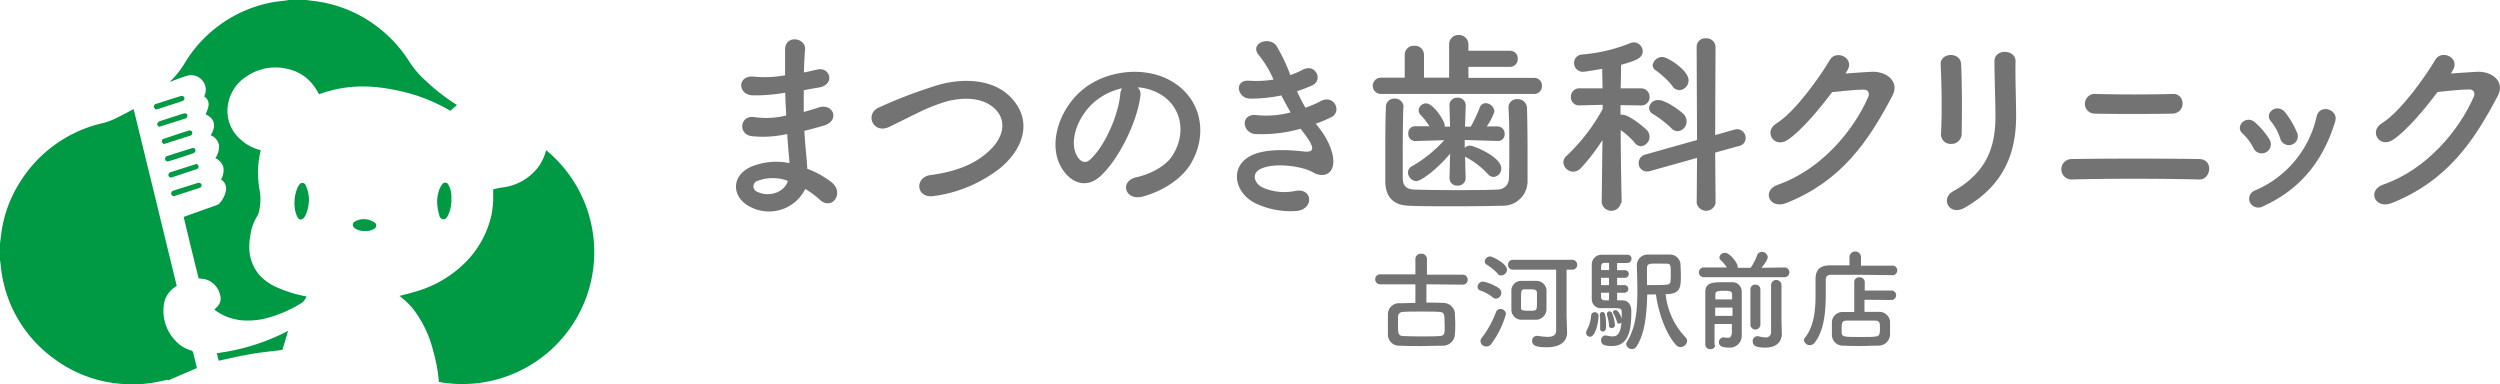 <svg xmlns="http://www.w3.org/2000/svg" viewBox="0 0 432.9 66.56"><defs><style>.cls-1{fill:#094;fill-rule:evenodd;}.cls-2{fill:#747374;}</style></defs><g id="レイヤー_2" data-name="レイヤー 2"><g id="MATSU"><path class="cls-1" d="M0,42.2c.06-.51.12-1,.19-1.52A21.89,21.89,0,0,1,3.55,31.4,22.85,22.85,0,0,1,18,21.27a12.66,12.66,0,0,0,2.48-1c.85-.4,1.67-.87,2.5-1.3a.79.79,0,0,1,.16-.08q3.74,15.32,7.46,30.61c-.24.17-.49.33-.72.52a4.29,4.29,0,0,0-1.52,2.85,7.49,7.49,0,0,0,2,6.11,5.79,5.79,0,0,0,2.73,1.7.52.52,0,0,1,.38.44c.19.87.42,1.73.63,2.61l-5.05,2.17s0-.09,0-.15c-.71.15-1.41.31-2.12.44a21.87,21.87,0,0,1-6.15.26,22.18,22.18,0,0,1-11.09-4.1A22.5,22.5,0,0,1,.39,47.89c-.16-.81-.22-1.65-.33-2.47,0-.09,0-.18-.06-.28Z"/><path class="cls-1" d="M53,0l1.48.19a22.45,22.45,0,0,1,8.73,3A23.08,23.08,0,0,1,71,10.87,16.55,16.55,0,0,0,73.73,14a34.4,34.4,0,0,0,5.12,4l.28.18-1.14,1c-.37-.21-.89-.5-1.41-.77a30.08,30.08,0,0,0-8.23-2.84A32.43,32.43,0,0,0,65,15.07,24.68,24.68,0,0,0,61.63,15a21.85,21.85,0,0,0-6.38,1.32A15.24,15.24,0,0,0,54.44,15a7.61,7.61,0,0,0-4.82-3.1,8.74,8.74,0,0,0-6.9,1.32,7.11,7.11,0,0,0-3.27,5.05,6.5,6.5,0,0,0,2.15,5.83,7.84,7.84,0,0,0,3.28,1.83l.18.06.08.05a19.19,19.19,0,0,0-.47,3.53,18.54,18.54,0,0,0,.25,3.16,9,9,0,0,1-.16,4.22,2.45,2.45,0,0,1-.26.54,8,8,0,0,0-1.14,3.27,8.9,8.9,0,0,0-.19,1.93,7.26,7.26,0,0,0,1.94,5.14,9.08,9.08,0,0,0,3,2A23,23,0,0,0,53,51.32l.09.07c-.24.33-.37.72-.76,1a21.83,21.83,0,0,1-6.41,2.76,12.63,12.63,0,0,1-3.41.35,9.23,9.23,0,0,1-5.12-1.68l-.26-.22.34-.35A2,2,0,0,0,38.08,51a3.55,3.55,0,0,0-2.59-2.65c-.35-.08-.71-.1-1.1-.15-.23-1-.48-1.92-.71-2.89q-.7-2.85-1.39-5.7c-.14-.61-.27-1.22-.44-1.82-.06-.21,0-.25.18-.31,1.79-.64,3.58-1.29,5.38-1.92a1.49,1.49,0,0,0,.8-.59,4.62,4.62,0,0,0,.92-2,1.82,1.82,0,0,0-.86-1.89,3.1,3.1,0,0,0,.41-2.1,2.45,2.45,0,0,0-1.39-1.59,3.59,3.59,0,0,0,.64-2.23,2.31,2.31,0,0,0-1.44-1.74c1.13-1.85.46-3-.86-3.62.39-1.08,1-2.18-.27-3.11a2.53,2.53,0,0,0-3.09-3.53c-.92.29-1.83.64-2.8,1a1.13,1.13,0,0,1,.09-.15,15.47,15.47,0,0,0,2.49-3.19A22.55,22.55,0,0,1,46.74.48c1-.22,2-.28,2.94-.42A2.61,2.61,0,0,0,50,0Z"/><path class="cls-1" d="M94.56,26A22.85,22.85,0,0,1,76,66.14,27.77,27.77,0,0,0,75,60.71a19.72,19.72,0,0,0-3.3-7,12.56,12.56,0,0,0-2.28-2.27l-.24-.2c.8-.21,1.59-.4,2.36-.63a20,20,0,0,0,9-5.12,16.82,16.82,0,0,0,4.58-8.35,18.52,18.52,0,0,0,.28-2.46c0-.55,0-1.1,0-1.66,0-.17,0-.26.2-.29.44-.09.87-.21,1.3-.26a9.09,9.09,0,0,0,4.89-2.07A8.05,8.05,0,0,0,94.56,26Z"/><path class="cls-1" d="M37.55,61.15a36.8,36.8,0,0,0,12.34-3.86q-.49,1.66-1,3.3c-1.8.23-3.67.41-5.51.73s-3.65.74-5.51,1.14Z"/><path class="cls-1" d="M53.49,34.29a6.77,6.77,0,0,1-.59,3,2.35,2.35,0,0,1-.24.37c-.37.48-.88.48-1.15-.07a4.67,4.67,0,0,1-.44-1.37,7,7,0,0,1,.38-3.56,2.53,2.53,0,0,1,.41-.71.59.59,0,0,1,1,0,6,6,0,0,1,.49,1.36A5.51,5.51,0,0,1,53.49,34.29Z"/><path class="cls-1" d="M78.16,34.4a6,6,0,0,1-.64,3c-.16.3-.37.58-.74.58a.78.78,0,0,1-.7-.65,11.77,11.77,0,0,1-.34-1.67,6.11,6.11,0,0,1,.33-2.81,3.3,3.3,0,0,1,.47-.89.62.62,0,0,1,1.13.07,4,4,0,0,1,.49,1.85A5,5,0,0,1,78.16,34.4Z"/><path class="cls-1" d="M63.22,40a2.87,2.87,0,0,1-1.66-.4c-.62-.38-.61-1,0-1.3a3.15,3.15,0,0,1,3.18.16.64.64,0,0,1,0,1.19A2.61,2.61,0,0,1,63.22,40Z"/><path class="cls-1" d="M27,19c-.12-.15-.3-.29-.34-.46A.45.45,0,0,1,27,18l1.23-.4,3-.95c.36-.11.58,0,.68.25s-.05.52-.4.63l-4.13,1.34a2.3,2.3,0,0,1-.28.06Z"/><path class="cls-1" d="M28.39,25c-.12-.14-.3-.26-.35-.42a.45.45,0,0,1,.35-.56l3-1,1.23-.39c.34-.1.58,0,.66.25a.52.52,0,0,1-.39.63c-.5.17-1,.32-1.51.48l-2.6.83a1.77,1.77,0,0,1-.31.08Z"/><path class="cls-1" d="M33.86,26.16c-.08.08-.18.31-.35.36-1.45.49-2.91,1-4.37,1.41a.41.41,0,0,1-.52-.27A.49.49,0,0,1,29,27l1.33-.43,3-.94C33.58,25.55,33.85,25.74,33.86,26.16Z"/><path class="cls-1" d="M30,34c-.1-.1-.27-.21-.33-.36a.47.47,0,0,1,.35-.62c.52-.18,1.05-.34,1.57-.51l2.57-.81c.38-.12.61,0,.71.23s0,.53-.41.64l-4.25,1.37Z"/><path class="cls-1" d="M27.71,21.92a.42.42,0,0,1-.44-.6.75.75,0,0,1,.42-.34c1.34-.45,2.69-.87,4-1.3l.22-.05c.26,0,.48,0,.52.33a.48.48,0,0,1-.32.55c-.43.15-.87.28-1.3.42l-3,.95Z"/><path class="cls-1" d="M34,28.37c.1.08.29.16.34.29a.43.43,0,0,1-.25.61c-.42.15-.84.28-1.26.42l-3,1c-.34.11-.54,0-.65-.25a.51.51,0,0,1,.38-.63l1.91-.61,2.17-.69Z"/><path class="cls-2" d="M135.67,16.1a29.32,29.32,0,0,1-5.34.41c-2.63-.07-2.76-3.61.34-3.23a19.57,19.57,0,0,0,5.27-.24c0-1.8,0-3.4,0-4.49.07-2.62,3.61-2,3.47,0-.1,1.23-.17,2.59-.2,4,.72-.13,1.5-.34,2.32-.51,2.24-.51,3.16,2.66.2,3.13-.92.14-1.77.31-2.55.45,0,1.26,0,2.51,0,3.77.82-.23,1.67-.47,2.59-.78,2.52-.82,3.81,2.32.78,3.17-1.19.34-2.28.64-3.27.88.07,1.16.14,2.22.24,3.2s.2,2.15.27,3.37A15.73,15.73,0,0,1,144,31.56c2.29,1.87.07,5-2.07,3a15.44,15.44,0,0,0-2.49-1.84,7,7,0,0,1-9.53,3.1c-3.23-1.61-3.44-5.42.27-7a11.44,11.44,0,0,1,6.51-.58c0-.72-.11-1.43-.17-2.22s-.14-1.77-.21-2.82a18.43,18.43,0,0,1-6.19.37c-2.42-.34-2-3.84.71-3.26a14.64,14.64,0,0,0,5.31-.31c-.07-1.29-.14-2.62-.17-3.95Zm-4.39,15.19a1,1,0,0,0-.1,1.94c2.07,1,4.73,0,5.24-1.91A7.38,7.38,0,0,0,131.28,31.29Z"/><path class="cls-2" d="M161.75,33.94c-3.17.51-3.41-3.23-.69-3.61,4.29-.57,7.6-1.83,10-4,2.9-2.55,3.1-5.34,1.54-7.15-2.18-2.48-6-2.41-9.09-1.5a33.51,33.51,0,0,0-4.87,2c-1.53.75-3.07,1.53-4.73,2.32-2.76,1.26-4.23-2.35-1.67-3.41a81.35,81.35,0,0,1,10.65-4c3.88-1,9.06-1,12.19,2.32,3.68,3.84,2.31,8.71-1.87,12.18A23.69,23.69,0,0,1,161.75,33.94Z"/><path class="cls-2" d="M197.46,16.68c-.55,4.33-3.61,10.76-6.88,13.79-2.62,2.42-5.48,1.09-7-1.84-2.14-4.22.14-10.55,4.7-13.72,4.18-2.89,10.41-3.37,14.7-.78,5.28,3.17,6.13,9.43,3.17,14.3-1.6,2.62-4.94,4.73-8.31,5.61-3,.79-4.05-2.65-1.12-3.33,2.59-.58,5.21-2,6.33-3.81,2.42-3.82,1.5-8.28-1.87-10.42A8.83,8.83,0,0,0,197,15.12,1.71,1.71,0,0,1,197.46,16.68Zm-7.56.65c-3.17,2.45-4.87,7-3.44,9.6.51,1,1.4,1.5,2.25.75,2.55-2.25,4.93-7.66,5.27-11.34a2.45,2.45,0,0,1,.31-1.05A11.17,11.17,0,0,0,189.9,17.33Z"/><path class="cls-2" d="M228.6,22.4c1.23,1.57,2.59,4.29,2.22,6.23-.34,1.77-2,2.08-3.51,1.19-1.8-1.05-6.64-1.73-9-.58-1.77.86-1.06,2.66.51,3.31a9.43,9.43,0,0,0,5.51.51c3-.58,3.24,3.2.17,3.47a14.1,14.1,0,0,1-6.74-1.16c-4-1.7-5-6.47-1.15-8.41,2.52-1.29,6.7-1,8.95-.75,1.84.24,2.38-.27.41-2.92-.24-.34-.51-.65-.75-1a24.6,24.6,0,0,1-7.83.92c-2.35-.17-2.66-3.65.24-3.27a16.44,16.44,0,0,0,5.85-.48c-.51-.88-1.05-1.87-1.6-2.93a26.7,26.7,0,0,1-5.41.55c-2.21,0-2.89-3.3-.17-3.1a19.25,19.25,0,0,0,4.22-.2,17.53,17.53,0,0,0-2.45-4.12c-1.91-2.15,1.7-3.44,2.93-1.77A29.42,29.42,0,0,1,223.43,13a14.41,14.41,0,0,0,2.14-.92c2.25-1.19,3.54,1.8,1.74,2.65a20.94,20.94,0,0,1-2.72,1.06,28.45,28.45,0,0,0,1.46,2.86,18.08,18.08,0,0,0,2.55-1.09c2.39-1.36,3.85,1.77,1.94,2.72a20.82,20.82,0,0,1-2.69,1.13C228.09,21.76,228.36,22.06,228.6,22.4Z"/><path class="cls-2" d="M239.12,16.27a1.41,1.41,0,1,1,0-2.82h4.12V9.5a1.55,1.55,0,0,1,1.67-1.57,1.56,1.56,0,0,1,1.67,1.57v3.95l4.35,0V7.73a1.59,1.59,0,0,1,1.64-1.67,1.63,1.63,0,0,1,1.7,1.67V8.79h7.18a1.31,1.31,0,0,1,1.36,1.39,1.33,1.33,0,0,1-1.36,1.4h-7.18v1.9l11.44,0A1.32,1.32,0,0,1,267,14.84a1.33,1.33,0,0,1-1.33,1.43ZM243,18.59c-.07,2.31-.1,5.45-.1,8.2,0,1.47,0,2.86,0,3.95,0,1.3.45,2,1.94,2.08,1.88.07,4.6.1,7.29.1s5.34,0,7.15-.1a1.92,1.92,0,0,0,2-2c.07-1.39.07-3.13.07-4.9,0-2.49,0-5.11-.14-7.22v-.1a1.42,1.42,0,0,1,1.53-1.43,1.57,1.57,0,0,1,1.67,1.53c.07,1.87.1,5,.1,8.1,0,1.6,0,3.2,0,4.53a4.24,4.24,0,0,1-4.43,4.29c-2.21.07-5.27.1-8.3.1s-5.93,0-7.9-.1c-2.59-.1-4-1.53-4-4.25,0-1.57,0-3.27,0-5.08,0-2.55,0-5.21.1-7.69a1.45,1.45,0,0,1,1.5-1.53,1.48,1.48,0,0,1,1.56,1.5Zm10.79,12.29a1.31,1.31,0,0,1-1.43,1.26A1.28,1.28,0,0,1,251,30.88v0l.1-4.28c-2.18,2.65-5,4.76-5.86,4.76a1.53,1.53,0,0,1-1.43-1.5,1.18,1.18,0,0,1,.65-1.05,22.71,22.71,0,0,0,5.62-4.53l-5,.14h0a1.22,1.22,0,0,1-1.22-1.3A1.17,1.17,0,0,1,245,21.86h0l2.52,0a12,12,0,0,0-1.57-2,1.22,1.22,0,0,1-.3-.79A1.29,1.29,0,0,1,247,17.91c1.16,0,3.17,3,3.17,3.81v.21h.92l-.1-3.61a1.3,1.3,0,0,1,1.39-1.4,1.35,1.35,0,0,1,1.43,1.33v.07l-.13,3.61h1a25.56,25.56,0,0,0,1.54-3.27,1.09,1.09,0,0,1,1.05-.79,1.55,1.55,0,0,1,1.5,1.43,9,9,0,0,1-1.33,2.59l1.91,0h0a1.24,1.24,0,0,1,1.19,1.33,1.11,1.11,0,0,1-1.15,1.19h-.07l-5.69-.17,0,1.36a1.3,1.3,0,0,1,.92-.38c.64,0,5.41,1.94,5.41,3.92a1.46,1.46,0,0,1-1.33,1.5,1.32,1.32,0,0,1-1-.51A14.21,14.21,0,0,0,254,27.3a1.51,1.51,0,0,1-.31-.2l.1,3.74Z"/><path class="cls-2" d="M280.69,35.07a1.69,1.69,0,0,1-3.34,0v0l.13-10.82a33.49,33.49,0,0,1-3.74,4.86,1.85,1.85,0,0,1-1.29.62,1.75,1.75,0,0,1-1.74-1.6,1.52,1.52,0,0,1,.58-1.16,32.44,32.44,0,0,0,6.23-8.1l0-.72-4,.1h0a1.4,1.4,0,0,1-1.5-1.46,1.45,1.45,0,0,1,1.53-1.5h3.95l-.07-3.37c-.64.11-2.93.51-3.3.51a1.5,1.5,0,0,1-1.56-1.53,1.44,1.44,0,0,1,1.36-1.46,28.38,28.38,0,0,0,8.44-2,1.59,1.59,0,0,1,.54-.1,1.56,1.56,0,0,1,1.54,1.56c0,1.19-1.3,1.64-3.75,2.32,0,.71,0,2.25-.07,4.08h3.47a1.46,1.46,0,0,1,1.54,1.5,1.42,1.42,0,0,1-1.5,1.46h0l-3.53-.06v1.67a1,1,0,0,1,.34,0c1.25,0,4.05,2.45,4.22,2.66a1.65,1.65,0,0,1-1,2.79,1.39,1.39,0,0,1-1.08-.58,12.79,12.79,0,0,0-2.45-2.21c0,5.14.17,12.59.17,12.59Zm13.17-7.73-8.14,2.28a1.52,1.52,0,0,1-.54.07,1.41,1.41,0,0,1-1.43-1.47,1.52,1.52,0,0,1,1.16-1.46l8.95-2.52L293.79,8.1a1.46,1.46,0,0,1,1.6-1.46,1.54,1.54,0,0,1,1.67,1.46L297,23.39l3.34-.95a2.23,2.23,0,0,1,.47-.07,1.51,1.51,0,0,1,1.47,1.53,1.38,1.38,0,0,1-1.09,1.36L297,26.42l.07,8.75a1.67,1.67,0,0,1-3.27,0Zm-4.49-5.18a17.87,17.87,0,0,0-3.14-2.41,1.25,1.25,0,0,1-.68-1.06,1.54,1.54,0,0,1,1.67-1.36c1.19,0,3.64,1.77,4.26,2.38a1.82,1.82,0,0,1,.57,1.3,1.65,1.65,0,0,1-1.56,1.7A1.55,1.55,0,0,1,289.37,22.16Zm.27-7.21a14.13,14.13,0,0,0-2.93-2.76,1.12,1.12,0,0,1-.54-.89,1.68,1.68,0,0,1,1.7-1.43c.92,0,4.52,2.32,4.52,4a1.69,1.69,0,0,1-1.56,1.74A1.53,1.53,0,0,1,289.64,15Z"/><path class="cls-2" d="M319.56,12.73c1.46-.1,3.13-.23,4.49-.3,2.63-.14,4.91,1.7,3.65,4.12-4.16,7.93-8.85,14.84-18.42,18.62C306.39,36.29,305,33,307.82,32c7.55-2.62,13.17-9.43,15.69-15.22.27-.65,0-1.29-.82-1.26-1.43,0-3.91.27-5.44.44-2.32,3.07-5.31,6.64-7.66,8.24s-4.29-1.39-2-2.82c3.27-2,7.69-8.28,9.26-11,1.12-1.91,4.53-.28,2.93,2Z"/><path class="cls-2" d="M337.87,24.92a1.67,1.67,0,0,1-1.77-1.73c.21-3.37.11-8.72-.06-12-.11-2.11,3.4-2.28,3.54-.14.17,3.06.17,8.89.1,12A1.76,1.76,0,0,1,337.87,24.92Zm.28,8.24c6-3.34,7.38-7.9,7.38-13,0-2.66-.17-6.88-.17-9.57,0-2.21,3.68-2.07,3.65,0-.07,2.9.1,6.71.1,9.54,0,5.85-1.77,11.74-8.82,15.79C337.5,37.55,336,34.35,338.15,33.16Z"/><path class="cls-2" d="M358.71,31.08a1.77,1.77,0,0,1,0-3.54c5.65-.1,16.37-.1,22.12,0,2.56.06,2,3.61,0,3.54C374.3,30.91,364.8,30.91,358.71,31.08Zm4-11.4a1.71,1.71,0,1,1,.2-3.41c3.71.11,9.33.11,13.38,0,2.14-.06,2.31,3.34-.17,3.41C372.49,19.75,366.2,19.75,362.66,19.68Z"/><path class="cls-2" d="M390.26,25.74a8.72,8.72,0,0,0-1.94-2.62c-1.39-1.19.58-3.34,2.18-1.91a13,13,0,0,1,2.52,3A1.57,1.57,0,1,1,390.26,25.74ZM389.58,35a1.52,1.52,0,0,1,.85-2,18.21,18.21,0,0,0,10.73-12.87c.54-2.21,3.84-1.19,3.2.89-1.94,6.43-5.72,11.64-12.43,14.67A1.63,1.63,0,0,1,389.58,35Zm5.24-11.09A9,9,0,0,0,393.23,21c-1.23-1.37,1-3.24,2.45-1.57a14.63,14.63,0,0,1,2,3.37A1.55,1.55,0,1,1,394.82,23.87Z"/><path class="cls-2" d="M424.41,12.73c1.46-.1,3.13-.23,4.49-.3,2.62-.14,4.9,1.7,3.64,4.12-4.15,7.93-8.85,14.84-18.41,18.62-2.9,1.12-4.29-2.21-1.47-3.2,7.56-2.62,13.18-9.43,15.7-15.22.27-.65,0-1.29-.82-1.26-1.43,0-3.92.27-5.45.44-2.31,3.07-5.31,6.64-7.66,8.24s-4.29-1.39-2-2.82c3.27-2,7.69-8.28,9.26-11,1.12-1.91,4.53-.28,2.93,2Z"/><path class="cls-2" d="M247,49.23V52.4c1,0,2,0,2.93.06a2,2,0,0,1,2,1.71c0,.49.06,1.18.06,1.84s0,1.35-.06,1.85a2.06,2.06,0,0,1-2.09,2c-1.1,0-2.43.06-3.74.06s-2.6,0-3.65-.06a1.94,1.94,0,0,1-2.12-1.92c0-.47,0-1.1,0-1.76s0-1.31,0-1.81a1.92,1.92,0,0,1,2.09-1.86c.76,0,1.69-.06,2.67-.06V49.23l-6,0a.87.87,0,1,1,0-1.73l6,0V44.94a.93.93,0,0,1,1-1,.92.92,0,0,1,1,1v2.62l6.16,0a.85.85,0,0,1,.89.88.83.83,0,0,1-.89.85Zm3.14,7c0-1.82,0-2.16-.91-2.22s-2-.06-3.16-.06-2.3,0-3.13.06a.83.83,0,0,0-.86.78c0,.34,0,.91,0,1.46,0,1.45,0,1.9.92,1.94s2,.06,3.07.06,2.3,0,3.23-.06S250.16,57.65,250.16,56.22Z"/><path class="cls-2" d="M258.56,51.55a7.33,7.33,0,0,0-2.23-1.25.64.64,0,0,1-.47-.63.93.93,0,0,1,.91-.91,7.16,7.16,0,0,1,2.79,1.16.94.94,0,0,1,.4.79,1,1,0,0,1-.87,1A.8.8,0,0,1,258.56,51.55ZM257.36,60a1,1,0,0,1-1-.93.89.89,0,0,1,.21-.55,17.4,17.4,0,0,0,2.49-4.5.78.78,0,0,1,.76-.51.91.91,0,0,1,.95.87,16,16,0,0,1-2.49,5.11A1.09,1.09,0,0,1,257.36,60Zm2-12.59a8.21,8.21,0,0,0-1.9-1.56.69.69,0,0,1-.36-.59.94.94,0,0,1,.95-.85c.38,0,2.9,1.25,2.9,2.29a1.05,1.05,0,0,1-1,1A.82.82,0,0,1,259.32,47.41Zm12,10.16v0c0,1.37-.93,2.56-3.51,2.56-1.5,0-2.55-.15-2.55-1.1a.83.83,0,0,1,.84-.87.78.78,0,0,1,.21,0,9.91,9.91,0,0,0,1.63.17c1,0,1.48-.32,1.48-1.14,0-1.88,0-7.58,0-10.49H262a.83.83,0,0,1-.87-.85.83.83,0,0,1,.87-.86H272.2a.85.85,0,0,1,.91.86.84.84,0,0,1-.91.85h-.93c0,2.32,0,6.86,0,8.13ZM261.71,52c0-.6,0-1.25,0-1.73a1.68,1.68,0,0,1,1.54-1.63c.38,0,.83,0,1.29,0s1.1,0,1.58,0a1.75,1.75,0,0,1,1.67,1.52c0,.48,0,1.1,0,1.73s0,1.25,0,1.69a1.86,1.86,0,0,1-1.73,1.79c-.4,0-.89,0-1.39,0s-1,0-1.4,0a1.77,1.77,0,0,1-1.56-1.77C261.73,53.24,261.71,52.65,261.71,52Zm4.43.23c0-.57,0-1.18,0-1.5,0-.63-.48-.63-1.43-.63-.28,0-.55,0-.78,0-.55,0-.55.4-.55,1.92,0,.49,0,1,0,1.22,0,.47.12.57,1.45.57S266.14,53.77,266.14,52.27Z"/><path class="cls-2" d="M274.65,57.61a1.12,1.12,0,0,1,.17-.53,6.19,6.19,0,0,0,.7-2.38.61.61,0,0,1,.59-.64.66.66,0,0,1,.69.74c0,.78-.48,3.51-1.47,3.51A.68.68,0,0,1,274.65,57.61ZM280.81,52c.32,0,1.67,0,1.67,1.92,0,3.28-.46,6-3.37,6-1.23,0-1.86-.21-1.86-1a.76.76,0,0,1,.74-.82.78.78,0,0,1,.21,0,4.34,4.34,0,0,0,1.05.15c.72,0,1.37-.38,1.52-2.41a.52.52,0,0,1-.4.21.38.38,0,0,1-.38-.34,7,7,0,0,0-.63-1.48.45.45,0,0,1-.06-.21c0-.19.19-.32.42-.32.59,0,1.07,1.34,1.1,1.48,0-.4,0-.76,0-1,0-.74-.09-.82-1.44-.82l-2,0a1.56,1.56,0,0,1-1.75-1.59c0-.74,0-1.9,0-3s0-2.26,0-2.89a1.69,1.69,0,0,1,1.75-1.77c.54,0,1.66,0,2.68,0,.74,0,1.44,0,1.82,0a.65.65,0,0,1,.63.69.73.73,0,0,1-.72.74h-1.77v1.25h1.28a.66.66,0,1,1,0,1.31h-1.28v1.27h1.28a.66.66,0,1,1,0,1.32h-1.28V52Zm-3.73,4.92v-.08c0-.28,0-.61,0-.91,0-.57,0-1.1-.06-1.33v-.08a.45.45,0,0,1,.44-.49c.27,0,.65,0,.65,2.45,0,.28,0,.93-.61.93A.45.45,0,0,1,277.08,56.91Zm1.54-11.4-.84,0c-.28,0-.51.15-.53.61,0,.17,0,.39,0,.64h1.39Zm0,2.58h-1.39v1.27h1.39Zm0,2.59h-1.39c0,.26,0,.51,0,.72a.56.56,0,0,0,.59.59h.78Zm0,5.62a8,8,0,0,0-.36-1.79.72.72,0,0,1,0-.19.41.41,0,0,1,.44-.41.5.5,0,0,1,.46.32,7.23,7.23,0,0,1,.49,2,.54.54,0,0,1-.53.57A.46.46,0,0,1,278.6,56.3ZM285.23,51c-.11,5.57-1,7.67-1.86,9a.9.9,0,0,1-.78.44,1,1,0,0,1-1-.84.77.77,0,0,1,.14-.42c1.38-2.26,1.8-4.88,1.8-8.75,0-1.43-.06-2.91-.09-4.35v0a1.86,1.86,0,0,1,1.84-2c.49,0,1,0,1.61,0,.78,0,1.56,0,2.23,0A1.83,1.83,0,0,1,291,45.74c0,.51.06,1.25.06,1.95,0,1.94,0,3.25-2.64,3.25a12.73,12.73,0,0,0,3.42,7.45.92.92,0,0,1,.31.64A1.2,1.2,0,0,1,291,60.1a1,1,0,0,1-.73-.32c-1.71-1.81-3.07-5.42-3.53-8.8ZM287,45.64c-1.39,0-1.81,0-1.81.8s0,1.92,0,2.92h.95c2.79,0,3.06,0,3.12-.7a9.2,9.2,0,0,0,.05-1.12c0-1.59,0-1.88-.68-1.88S287.53,45.64,287,45.64Z"/><path class="cls-2" d="M294.94,48a.85.85,0,0,1,0-1.69h0l4.09,0A7.89,7.89,0,0,0,297.92,45a.64.64,0,0,1-.19-.43.93.93,0,0,1,1-.78c.82,0,2.17,1.76,2.17,2.37a.78.78,0,0,1,0,.21h2.24a9.08,9.08,0,0,0,1.12-2.16.87.87,0,0,1,.84-.59,1,1,0,0,1,1,.91c0,.09,0,.53-1.08,1.84l4.07-.06h0a.85.85,0,0,1,0,1.69ZM297,59.76a.75.75,0,0,1-.83.7.81.81,0,0,1-.88-.72c0-1,0-2.68,0-4.45s0-3.55,0-4.69c0-1.73,1.37-1.73,3.19-1.73.52,0,1,0,1.43,0a1.61,1.61,0,0,1,1.69,1.65c0,.36,0,1.52,0,2.66V55.8c0,.35,0,.75,0,1.13V58a2.06,2.06,0,0,1-2.32,2.18c-1.46,0-1.63-.53-1.63-.91a.81.81,0,0,1,.79-.85h.17a3.2,3.2,0,0,0,.59.08c.38,0,.67-.19.69-1,0-.4,0-.87,0-1.4h-3c0,1.48,0,2.85,0,3.61Zm0-6.5V54.7h3c0-.49,0-1,0-1.44Zm2.93-1.41c0-.32,0-.62,0-.87,0-.49-.29-.63-1.24-.63-1.44,0-1.65.15-1.65.63v.87Zm3.17-1.73a.81.81,0,0,1,.86-.83.82.82,0,0,1,.87.83v6.16a.87.87,0,0,1-1.73,0Zm5.45,7.66v0c0,1.1-.64,2.41-2.87,2.41-1.65,0-2.18-.32-2.18-1.1a.81.81,0,0,1,.76-.87h.21a6,6,0,0,0,1.21.21.9.9,0,0,0,1-1c0-.71,0-3.78,0-6V49.38a.9.9,0,0,1,1.8,0v6.14Z"/><path class="cls-2" d="M327.56,47.64c-1.44,0-4.46-.06-7-.06l-3.49,0c-.67,0-.92.34-.92.87,0,3.48.23,8.13-1.91,10.87a1.08,1.08,0,0,1-.86.45,1,1,0,0,1-1-.87.76.76,0,0,1,.18-.44c1.57-2,1.82-4.75,1.82-7.39,0-.93,0-1.86,0-2.73V48.3c0-1.54.74-2.34,2.47-2.35l3.4,0V44.54a1,1,0,0,1,2,0V46c2.12,0,4.21,0,5.39,0a.81.81,0,0,1,.89.82.83.83,0,0,1-.89.84Zm-4.71,4.27V54c.89,0,1.77,0,2.51,0a1.87,1.87,0,0,1,1.92,1.63c0,.38,0,.76,0,1.14s0,.78,0,1.22a2,2,0,0,1-2,1.86c-1,0-2.09.06-3.11.06s-2,0-2.91-.06a1.89,1.89,0,0,1-2.05-1.84c0-.4,0-.74,0-1s0-.78,0-1.2a1.84,1.84,0,0,1,2-1.78c.54,0,1.18,0,1.87,0l0-5.21a.79.79,0,0,1,.89-.79.84.84,0,0,1,.93.79l0,1.49h4.58a.79.79,0,0,1,.85.81.81.81,0,0,1-.85.82Zm2.68,5c0-1,0-1.37-.85-1.39-.63,0-1.41,0-2.21,0-1,0-2,0-2.75,0s-.82.45-.82,1.4c0,.21,0,.42,0,.65.06.78.36.78,3.38.78,2.7,0,3.17,0,3.21-.78C325.53,57.34,325.53,57.13,325.53,56.93Z"/></g></g></svg>